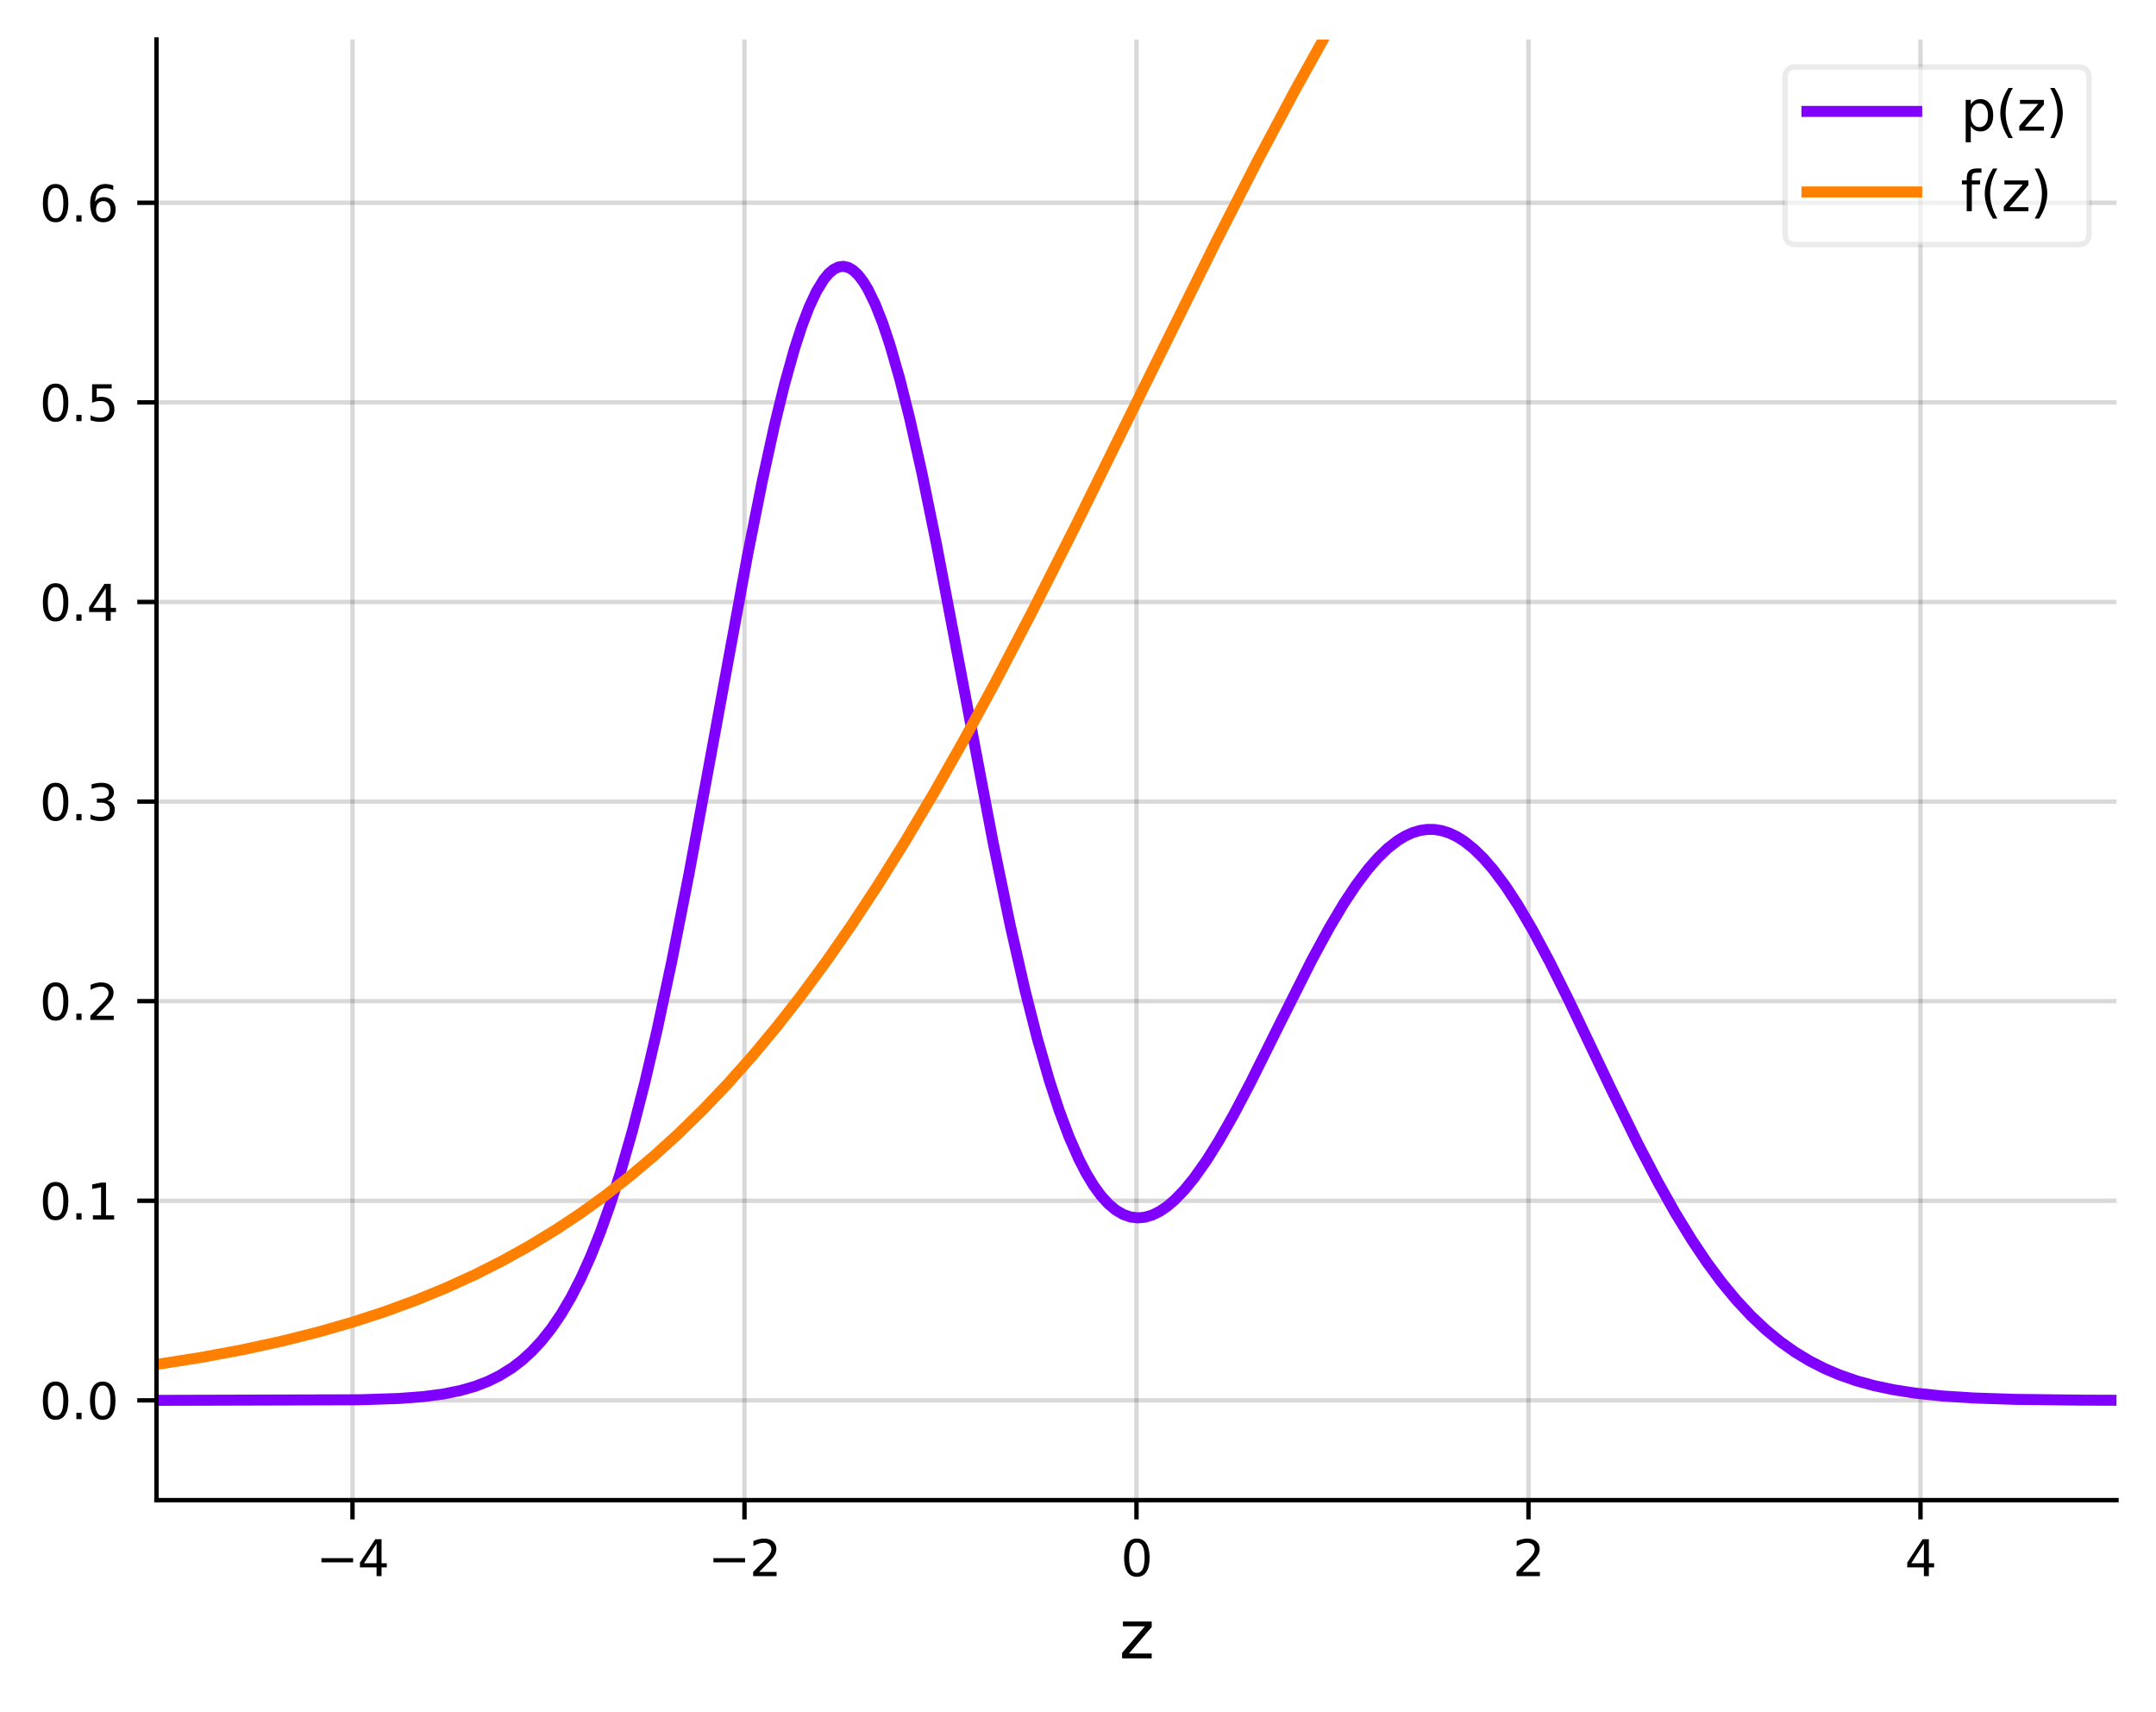 <?xml version="1.0" encoding="utf-8" standalone="no"?>
<!DOCTYPE svg PUBLIC "-//W3C//DTD SVG 1.1//EN"
  "http://www.w3.org/Graphics/SVG/1.1/DTD/svg11.dtd">
<svg xmlns:xlink="http://www.w3.org/1999/xlink" width="392.833pt" height="311.836pt" viewBox="0 0 392.833 311.836" xmlns="http://www.w3.org/2000/svg" version="1.1">
<style>/* === RDF autogenerated palette === */
:root {
    --axis-color: #000;
    --grid-stroke: rgba(0,0,0,0.2);
    --plot3d-stroke: rgba(0,0,0,0.3);
    --plot3d-grid: rgba(0,0,0,0.2);
}
@media (prefers-color-scheme: dark) {
    :root {
        --axis-color: #fff;
        --grid-stroke: rgba(255,255,255,0.2);
        --plot3d-stroke: rgba(255,255,255,0.3);
        --plot3d-grid: rgba(255,255,255,0.2);
    }
}

/* Light‑mode palette */
.black { fill:#000000; stroke:#000000; }:root { --black: #000000; }.c1 { fill:#FF0001; stroke:#FF0001; }:root { --c1: #FF0001; }.c2 { fill:#00FF02; stroke:#00FF02; }:root { --c2: #00FF02; }.c3 { fill:#0000FF; stroke:#0000FF; }:root { --c3: #0000FF; }.c4 { fill:#FF00FF; stroke:#FF00FF; }:root { --c4: #FF00FF; }.c5 { fill:#00FFFF; stroke:#00FFFF; }:root { --c5: #00FFFF; }.c6 { fill:#FFFF00; stroke:#FFFF00; }:root { --c6: #FFFF00; }.c7 { fill:#FF8000; stroke:#FF8000; }:root { --c7: #FF8000; }.c8 { fill:#8000FF; stroke:#8000FF; }:root { --c8: #8000FF; }.gray { fill:#7f7f7f; stroke:#7f7f7f; }:root { --gray: #7f7f7f; }.grey { fill:#7f7f7f; stroke:#7f7f7f; }:root { --grey: #7f7f7f; }.octonary { fill:#bcbd22; stroke:#bcbd22; }:root { --octonary: #bcbd22; }.primary { fill:#d62728; stroke:#d62728; }:root { --primary: #d62728; }.quaternary { fill:#9467bd; stroke:#9467bd; }:root { --quaternary: #9467bd; }.quinary { fill:#8c564b; stroke:#8c564b; }:root { --quinary: #8c564b; }.secondary { fill:#2ca02c; stroke:#2ca02c; }:root { --secondary: #2ca02c; }.senary { fill:#e377c2; stroke:#e377c2; }:root { --senary: #e377c2; }.septenary { fill:#7f7f7f; stroke:#7f7f7f; }:root { --septenary: #7f7f7f; }.tertiary { fill:#1f77b4; stroke:#1f77b4; }:root { --tertiary: #1f77b4; }.white { fill:#ffffff; stroke:#ffffff; }:root { --white: #ffffff; }

/* Dark overrides */
@media (prefers-color-scheme: dark) {
    .black { fill:#FFFFFF; stroke:#FFFFFF; }:root { --black: #FFFFFF; }.c1 { fill:#FF0001; stroke:#FF0001; }:root { --c1: #FF0001; }.c2 { fill:#00FF02; stroke:#00FF02; }:root { --c2: #00FF02; }.c3 { fill:#0000FF; stroke:#0000FF; }:root { --c3: #0000FF; }.c4 { fill:#FF00FF; stroke:#FF00FF; }:root { --c4: #FF00FF; }.c5 { fill:#00FFFF; stroke:#00FFFF; }:root { --c5: #00FFFF; }.c6 { fill:#FFFF00; stroke:#FFFF00; }:root { --c6: #FFFF00; }.c7 { fill:#FF8000; stroke:#FF8000; }:root { --c7: #FF8000; }.c8 { fill:#8000FF; stroke:#8000FF; }:root { --c8: #8000FF; }.gray { fill:#CCCCCC; stroke:#CCCCCC; }:root { --gray: #CCCCCC; }.grey { fill:#CCCCCC; stroke:#CCCCCC; }:root { --grey: #CCCCCC; }.octonary { fill:#E6DB74; stroke:#E6DB74; }:root { --octonary: #E6DB74; }.primary { fill:#FF4A98; stroke:#FF4A98; }:root { --primary: #FF4A98; }.quaternary { fill:#B4A0FF; stroke:#B4A0FF; }:root { --quaternary: #B4A0FF; }.quinary { fill:#FFB86B; stroke:#FFB86B; }:root { --quinary: #FFB86B; }.secondary { fill:#0AFAFA; stroke:#0AFAFA; }:root { --secondary: #0AFAFA; }.senary { fill:#FF79C6; stroke:#FF79C6; }:root { --senary: #FF79C6; }.septenary { fill:#CCCCCC; stroke:#CCCCCC; }:root { --septenary: #CCCCCC; }.tertiary { fill:#7F83FF; stroke:#7F83FF; }:root { --tertiary: #7F83FF; }.white { fill:#000000; stroke:#000000; }:root { --white: #000000; }
}/* Axis, ticks, legend */
text, .text { fill: #000 !important; stroke: none !important; }
.axis line, .axis path,
.tick line, .tick path,
path.domain,
line.grid { stroke: #000 !important; }
.legend text { fill: #000 !important; }

/* Patch paths that relied on currentColor */
.patch path[style*="stroke: currentColor"] { stroke: #000 !important; }

/* Legend background (first child of legend group) */
g.legend > g:first-child > path:first-child {
    fill: rgba(255,255,255,0.8) !important;
    stroke: rgba(0,0,0,0.1) !important;
}
@media (prefers-color-scheme: dark) {
    g.legend > g:first-child > path:first-child {
        fill: rgba(26,26,26,0.8) !important;
        stroke: rgba(255,255,255,0.1) !important;
    }
}

/* 3‑D specific rules */
.plot3d path, .plot3d polygon {
    stroke: rgba(0,0,0,0.3) !important;
}
.plot3d-grid line { stroke: rgba(0,0,0,0.2) !important; }
.plot3d-surface path[style*="fill:"] {
    fill-opacity: 0.9 !important;
}
@media (prefers-color-scheme: dark) {
    .plot3d-surface path[style*="fill:"] {
        fill-opacity: 0.95 !important;
        filter: saturate(1.2) !important;
    }
}</style>

 <defs>
  <style type="text/css">*{stroke-linejoin: round; stroke-linecap: butt}</style>
 </defs>
 <g id="figure_1">
  <g class="patch">
   <path d="M 0 311.836 
L 392.833 311.836 
L 392.833 0 
L 0 0 
L 0 311.836 
z
" style="fill: none"/>
  </g>
  <g id="axes_1">
   <g class="patch">
    <path d="M 28.513 273.312 
L 385.633 273.312 
L 385.633 7.2 
L 28.513 7.2 
L 28.513 273.312 
z
" style="fill: none"/>
   </g>
   <g class="axis">
    <g class="tick xtick">
     <g id="line2d_1">
      <path d="M 64.225 273.312 
L 64.225 7.2 
" clip-path="url(#pb37da57600)" style="fill: none; stroke: #b0b0b0; stroke-opacity: 0.15; stroke-width: 0.8; stroke-linecap: square"/>
     </g>
     <g id="line2d_2">
      <defs>
       <path id="m8a7407658a" d="M 0 0 
L 0 3.5 
" style="stroke: #000000; stroke-width: 0.8"/>
      </defs>
      <g>
       <use xlink:href="#m8a7407658a" x="64.225" y="273.312" style="stroke: #000000; stroke-width: 0.8"/>
      </g>
     </g>
     <g id="text_1" class="text">
      <!-- −4 -->
      <g transform="translate(57.591 287.151) scale(0.09 -0.09)">
       <defs>
        <path id="DejaVuSans-2212" d="M 678 2272 
L 4684 2272 
L 4684 1741 
L 678 1741 
L 678 2272 
z
" transform="scale(0.016)"/>
        <path id="DejaVuSans-34" d="M 2419 4116 
L 825 1625 
L 2419 1625 
L 2419 4116 
z
M 2253 4666 
L 3047 4666 
L 3047 1625 
L 3713 1625 
L 3713 1100 
L 3047 1100 
L 3047 0 
L 2419 0 
L 2419 1100 
L 313 1100 
L 313 1709 
L 2253 4666 
z
" transform="scale(0.016)"/>
       </defs>
       <use xlink:href="#DejaVuSans-2212"/>
       <use xlink:href="#DejaVuSans-34" transform="translate(83.789 0)"/>
      </g>
     </g>
    </g>
    <g class="tick xtick">
     <g id="line2d_3">
      <path d="M 135.649 273.312 
L 135.649 7.2 
" clip-path="url(#pb37da57600)" style="fill: none; stroke: #b0b0b0; stroke-opacity: 0.15; stroke-width: 0.8; stroke-linecap: square"/>
     </g>
     <g id="line2d_4">
      <g>
       <use xlink:href="#m8a7407658a" x="135.649" y="273.312" style="stroke: #000000; stroke-width: 0.8"/>
      </g>
     </g>
     <g id="text_2" class="text">
      <!-- −2 -->
      <g transform="translate(129.015 287.151) scale(0.09 -0.09)">
       <defs>
        <path id="DejaVuSans-32" d="M 1228 531 
L 3431 531 
L 3431 0 
L 469 0 
L 469 531 
Q 828 903 1448 1529 
Q 2069 2156 2228 2338 
Q 2531 2678 2651 2914 
Q 2772 3150 2772 3378 
Q 2772 3750 2511 3984 
Q 2250 4219 1831 4219 
Q 1534 4219 1204 4116 
Q 875 4013 500 3803 
L 500 4441 
Q 881 4594 1212 4672 
Q 1544 4750 1819 4750 
Q 2544 4750 2975 4387 
Q 3406 4025 3406 3419 
Q 3406 3131 3298 2873 
Q 3191 2616 2906 2266 
Q 2828 2175 2409 1742 
Q 1991 1309 1228 531 
z
" transform="scale(0.016)"/>
       </defs>
       <use xlink:href="#DejaVuSans-2212"/>
       <use xlink:href="#DejaVuSans-32" transform="translate(83.789 0)"/>
      </g>
     </g>
    </g>
    <g class="tick xtick">
     <g id="line2d_5">
      <path d="M 207.073 273.312 
L 207.073 7.2 
" clip-path="url(#pb37da57600)" style="fill: none; stroke: #b0b0b0; stroke-opacity: 0.15; stroke-width: 0.8; stroke-linecap: square"/>
     </g>
     <g id="line2d_6">
      <g>
       <use xlink:href="#m8a7407658a" x="207.073" y="273.312" style="stroke: #000000; stroke-width: 0.8"/>
      </g>
     </g>
     <g id="text_3" class="text">
      <!-- 0 -->
      <g transform="translate(204.21 287.151) scale(0.09 -0.09)">
       <defs>
        <path id="DejaVuSans-30" d="M 2034 4250 
Q 1547 4250 1301 3770 
Q 1056 3291 1056 2328 
Q 1056 1369 1301 889 
Q 1547 409 2034 409 
Q 2525 409 2770 889 
Q 3016 1369 3016 2328 
Q 3016 3291 2770 3770 
Q 2525 4250 2034 4250 
z
M 2034 4750 
Q 2819 4750 3233 4129 
Q 3647 3509 3647 2328 
Q 3647 1150 3233 529 
Q 2819 -91 2034 -91 
Q 1250 -91 836 529 
Q 422 1150 422 2328 
Q 422 3509 836 4129 
Q 1250 4750 2034 4750 
z
" transform="scale(0.016)"/>
       </defs>
       <use xlink:href="#DejaVuSans-30"/>
      </g>
     </g>
    </g>
    <g class="tick xtick">
     <g id="line2d_7">
      <path d="M 278.497 273.312 
L 278.497 7.2 
" clip-path="url(#pb37da57600)" style="fill: none; stroke: #b0b0b0; stroke-opacity: 0.15; stroke-width: 0.8; stroke-linecap: square"/>
     </g>
     <g id="line2d_8">
      <g>
       <use xlink:href="#m8a7407658a" x="278.497" y="273.312" style="stroke: #000000; stroke-width: 0.8"/>
      </g>
     </g>
     <g id="text_4" class="text">
      <!-- 2 -->
      <g transform="translate(275.634 287.151) scale(0.09 -0.09)">
       <use xlink:href="#DejaVuSans-32"/>
      </g>
     </g>
    </g>
    <g class="tick xtick">
     <g id="line2d_9">
      <path d="M 349.921 273.312 
L 349.921 7.2 
" clip-path="url(#pb37da57600)" style="fill: none; stroke: #b0b0b0; stroke-opacity: 0.15; stroke-width: 0.8; stroke-linecap: square"/>
     </g>
     <g id="line2d_10">
      <g>
       <use xlink:href="#m8a7407658a" x="349.921" y="273.312" style="stroke: #000000; stroke-width: 0.8"/>
      </g>
     </g>
     <g id="text_5" class="text">
      <!-- 4 -->
      <g transform="translate(347.058 287.151) scale(0.09 -0.09)">
       <use xlink:href="#DejaVuSans-34"/>
      </g>
     </g>
    </g>
    <g id="text_6" class="text">
     <!-- z -->
     <g transform="translate(203.924 302.14) scale(0.12 -0.12)">
      <defs>
       <path id="DejaVuSans-7a" d="M 353 3500 
L 3084 3500 
L 3084 2975 
L 922 459 
L 3084 459 
L 3084 0 
L 275 0 
L 275 525 
L 2438 3041 
L 353 3041 
L 353 3500 
z
" transform="scale(0.016)"/>
      </defs>
      <use xlink:href="#DejaVuSans-7a"/>
     </g>
    </g>
   </g>
   <g class="axis">
    <g class="tick ytick">
     <g id="line2d_11">
      <path d="M 28.513 255.13 
L 385.633 255.13 
" clip-path="url(#pb37da57600)" style="fill: none; stroke: #b0b0b0; stroke-opacity: 0.15; stroke-width: 0.8; stroke-linecap: square"/>
     </g>
     <g id="line2d_12">
      <defs>
       <path id="m527056c5a1" d="M 0 0 
L -3.5 0 
" style="stroke: #000000; stroke-width: 0.8"/>
      </defs>
      <g>
       <use xlink:href="#m527056c5a1" x="28.513" y="255.13" style="stroke: #000000; stroke-width: 0.8"/>
      </g>
     </g>
     <g id="text_7" class="text">
      <!-- 0.0 -->
      <g transform="translate(7.2 258.549) scale(0.09 -0.09)">
       <defs>
        <path id="DejaVuSans-2e" d="M 684 794 
L 1344 794 
L 1344 0 
L 684 0 
L 684 794 
z
" transform="scale(0.016)"/>
       </defs>
       <use xlink:href="#DejaVuSans-30"/>
       <use xlink:href="#DejaVuSans-2e" transform="translate(63.623 0)"/>
       <use xlink:href="#DejaVuSans-30" transform="translate(95.41 0)"/>
      </g>
     </g>
    </g>
    <g class="tick ytick">
     <g id="line2d_13">
      <path d="M 28.513 218.766 
L 385.633 218.766 
" clip-path="url(#pb37da57600)" style="fill: none; stroke: #b0b0b0; stroke-opacity: 0.15; stroke-width: 0.8; stroke-linecap: square"/>
     </g>
     <g id="line2d_14">
      <g>
       <use xlink:href="#m527056c5a1" x="28.513" y="218.766" style="stroke: #000000; stroke-width: 0.8"/>
      </g>
     </g>
     <g id="text_8" class="text">
      <!-- 0.1 -->
      <g transform="translate(7.2 222.185) scale(0.09 -0.09)">
       <defs>
        <path id="DejaVuSans-31" d="M 794 531 
L 1825 531 
L 1825 4091 
L 703 3866 
L 703 4441 
L 1819 4666 
L 2450 4666 
L 2450 531 
L 3481 531 
L 3481 0 
L 794 0 
L 794 531 
z
" transform="scale(0.016)"/>
       </defs>
       <use xlink:href="#DejaVuSans-30"/>
       <use xlink:href="#DejaVuSans-2e" transform="translate(63.623 0)"/>
       <use xlink:href="#DejaVuSans-31" transform="translate(95.41 0)"/>
      </g>
     </g>
    </g>
    <g class="tick ytick">
     <g id="line2d_15">
      <path d="M 28.513 182.401 
L 385.633 182.401 
" clip-path="url(#pb37da57600)" style="fill: none; stroke: #b0b0b0; stroke-opacity: 0.15; stroke-width: 0.8; stroke-linecap: square"/>
     </g>
     <g id="line2d_16">
      <g>
       <use xlink:href="#m527056c5a1" x="28.513" y="182.401" style="stroke: #000000; stroke-width: 0.8"/>
      </g>
     </g>
     <g id="text_9" class="text">
      <!-- 0.2 -->
      <g transform="translate(7.2 185.821) scale(0.09 -0.09)">
       <use xlink:href="#DejaVuSans-30"/>
       <use xlink:href="#DejaVuSans-2e" transform="translate(63.623 0)"/>
       <use xlink:href="#DejaVuSans-32" transform="translate(95.41 0)"/>
      </g>
     </g>
    </g>
    <g class="tick ytick">
     <g id="line2d_17">
      <path d="M 28.513 146.037 
L 385.633 146.037 
" clip-path="url(#pb37da57600)" style="fill: none; stroke: #b0b0b0; stroke-opacity: 0.15; stroke-width: 0.8; stroke-linecap: square"/>
     </g>
     <g id="line2d_18">
      <g>
       <use xlink:href="#m527056c5a1" x="28.513" y="146.037" style="stroke: #000000; stroke-width: 0.8"/>
      </g>
     </g>
     <g id="text_10" class="text">
      <!-- 0.3 -->
      <g transform="translate(7.2 149.456) scale(0.09 -0.09)">
       <defs>
        <path id="DejaVuSans-33" d="M 2597 2516 
Q 3050 2419 3304 2112 
Q 3559 1806 3559 1356 
Q 3559 666 3084 287 
Q 2609 -91 1734 -91 
Q 1441 -91 1130 -33 
Q 819 25 488 141 
L 488 750 
Q 750 597 1062 519 
Q 1375 441 1716 441 
Q 2309 441 2620 675 
Q 2931 909 2931 1356 
Q 2931 1769 2642 2001 
Q 2353 2234 1838 2234 
L 1294 2234 
L 1294 2753 
L 1863 2753 
Q 2328 2753 2575 2939 
Q 2822 3125 2822 3475 
Q 2822 3834 2567 4026 
Q 2313 4219 1838 4219 
Q 1578 4219 1281 4162 
Q 984 4106 628 3988 
L 628 4550 
Q 988 4650 1302 4700 
Q 1616 4750 1894 4750 
Q 2613 4750 3031 4423 
Q 3450 4097 3450 3541 
Q 3450 3153 3228 2886 
Q 3006 2619 2597 2516 
z
" transform="scale(0.016)"/>
       </defs>
       <use xlink:href="#DejaVuSans-30"/>
       <use xlink:href="#DejaVuSans-2e" transform="translate(63.623 0)"/>
       <use xlink:href="#DejaVuSans-33" transform="translate(95.41 0)"/>
      </g>
     </g>
    </g>
    <g class="tick ytick">
     <g id="line2d_19">
      <path d="M 28.513 109.673 
L 385.633 109.673 
" clip-path="url(#pb37da57600)" style="fill: none; stroke: #b0b0b0; stroke-opacity: 0.15; stroke-width: 0.8; stroke-linecap: square"/>
     </g>
     <g id="line2d_20">
      <g>
       <use xlink:href="#m527056c5a1" x="28.513" y="109.673" style="stroke: #000000; stroke-width: 0.8"/>
      </g>
     </g>
     <g id="text_11" class="text">
      <!-- 0.4 -->
      <g transform="translate(7.2 113.092) scale(0.09 -0.09)">
       <use xlink:href="#DejaVuSans-30"/>
       <use xlink:href="#DejaVuSans-2e" transform="translate(63.623 0)"/>
       <use xlink:href="#DejaVuSans-34" transform="translate(95.41 0)"/>
      </g>
     </g>
    </g>
    <g class="tick ytick">
     <g id="line2d_21">
      <path d="M 28.513 73.308 
L 385.633 73.308 
" clip-path="url(#pb37da57600)" style="fill: none; stroke: #b0b0b0; stroke-opacity: 0.15; stroke-width: 0.8; stroke-linecap: square"/>
     </g>
     <g id="line2d_22">
      <g>
       <use xlink:href="#m527056c5a1" x="28.513" y="73.308" style="stroke: #000000; stroke-width: 0.8"/>
      </g>
     </g>
     <g id="text_12" class="text">
      <!-- 0.5 -->
      <g transform="translate(7.2 76.728) scale(0.09 -0.09)">
       <defs>
        <path id="DejaVuSans-35" d="M 691 4666 
L 3169 4666 
L 3169 4134 
L 1269 4134 
L 1269 2991 
Q 1406 3038 1543 3061 
Q 1681 3084 1819 3084 
Q 2600 3084 3056 2656 
Q 3513 2228 3513 1497 
Q 3513 744 3044 326 
Q 2575 -91 1722 -91 
Q 1428 -91 1123 -41 
Q 819 9 494 109 
L 494 744 
Q 775 591 1075 516 
Q 1375 441 1709 441 
Q 2250 441 2565 725 
Q 2881 1009 2881 1497 
Q 2881 1984 2565 2268 
Q 2250 2553 1709 2553 
Q 1456 2553 1204 2497 
Q 953 2441 691 2322 
L 691 4666 
z
" transform="scale(0.016)"/>
       </defs>
       <use xlink:href="#DejaVuSans-30"/>
       <use xlink:href="#DejaVuSans-2e" transform="translate(63.623 0)"/>
       <use xlink:href="#DejaVuSans-35" transform="translate(95.41 0)"/>
      </g>
     </g>
    </g>
    <g class="tick ytick">
     <g id="line2d_23">
      <path d="M 28.513 36.944 
L 385.633 36.944 
" clip-path="url(#pb37da57600)" style="fill: none; stroke: #b0b0b0; stroke-opacity: 0.15; stroke-width: 0.8; stroke-linecap: square"/>
     </g>
     <g id="line2d_24">
      <g>
       <use xlink:href="#m527056c5a1" x="28.513" y="36.944" style="stroke: #000000; stroke-width: 0.8"/>
      </g>
     </g>
     <g id="text_13" class="text">
      <!-- 0.6 -->
      <g transform="translate(7.2 40.363) scale(0.09 -0.09)">
       <defs>
        <path id="DejaVuSans-36" d="M 2113 2584 
Q 1688 2584 1439 2293 
Q 1191 2003 1191 1497 
Q 1191 994 1439 701 
Q 1688 409 2113 409 
Q 2538 409 2786 701 
Q 3034 994 3034 1497 
Q 3034 2003 2786 2293 
Q 2538 2584 2113 2584 
z
M 3366 4563 
L 3366 3988 
Q 3128 4100 2886 4159 
Q 2644 4219 2406 4219 
Q 1781 4219 1451 3797 
Q 1122 3375 1075 2522 
Q 1259 2794 1537 2939 
Q 1816 3084 2150 3084 
Q 2853 3084 3261 2657 
Q 3669 2231 3669 1497 
Q 3669 778 3244 343 
Q 2819 -91 2113 -91 
Q 1303 -91 875 529 
Q 447 1150 447 2328 
Q 447 3434 972 4092 
Q 1497 4750 2381 4750 
Q 2619 4750 2861 4703 
Q 3103 4656 3366 4563 
z
" transform="scale(0.016)"/>
       </defs>
       <use xlink:href="#DejaVuSans-30"/>
       <use xlink:href="#DejaVuSans-2e" transform="translate(63.623 0)"/>
       <use xlink:href="#DejaVuSans-36" transform="translate(95.41 0)"/>
      </g>
     </g>
    </g>
   </g>
   <g id="line2d_25">
    <path d="M 28.513 255.13 
L 65.61 255.024 
L 72.762 254.783 
L 77.231 254.44 
L 80.807 253.968 
L 83.936 253.332 
L 86.617 252.557 
L 88.852 251.698 
L 91.087 250.596 
L 93.322 249.2 
L 95.11 247.83 
L 96.897 246.201 
L 98.685 244.275 
L 100.473 242.017 
L 102.261 239.389 
L 104.049 236.351 
L 105.837 232.867 
L 107.625 228.901 
L 109.412 224.422 
L 111.2 219.402 
L 112.988 213.822 
L 115.223 206.04 
L 117.458 197.36 
L 119.692 187.808 
L 122.374 175.277 
L 125.503 159.4 
L 129.525 137.623 
L 136.23 101.024 
L 138.912 87.553 
L 141.146 77.354 
L 142.934 70.058 
L 144.722 63.664 
L 146.063 59.528 
L 147.404 56.004 
L 148.745 53.128 
L 150.086 50.929 
L 150.979 49.851 
L 151.873 49.088 
L 152.767 48.644 
L 153.661 48.522 
L 154.555 48.721 
L 155.449 49.24 
L 156.343 50.076 
L 157.237 51.226 
L 158.131 52.684 
L 159.472 55.431 
L 160.813 58.824 
L 162.153 62.826 
L 163.941 69.038 
L 165.729 76.144 
L 167.964 86.09 
L 170.646 99.228 
L 174.221 117.988 
L 180.926 153.372 
L 184.054 168.529 
L 186.736 180.307 
L 188.971 189.102 
L 191.206 196.88 
L 192.994 202.336 
L 194.781 207.098 
L 196.569 211.164 
L 197.91 213.762 
L 199.251 215.98 
L 200.592 217.825 
L 201.933 219.309 
L 203.274 220.443 
L 204.615 221.241 
L 205.955 221.717 
L 207.296 221.884 
L 208.637 221.759 
L 209.978 221.357 
L 211.319 220.694 
L 212.66 219.786 
L 214.001 218.649 
L 215.789 216.803 
L 217.576 214.616 
L 219.811 211.457 
L 222.046 207.892 
L 224.728 203.178 
L 227.856 197.23 
L 233.22 186.442 
L 239.03 174.878 
L 242.159 169.115 
L 244.841 164.61 
L 247.076 161.242 
L 249.31 158.285 
L 251.098 156.248 
L 252.886 154.526 
L 254.674 153.138 
L 256.015 152.325 
L 257.356 151.715 
L 258.697 151.309 
L 260.037 151.111 
L 261.378 151.122 
L 262.719 151.343 
L 264.06 151.771 
L 265.401 152.404 
L 266.742 153.239 
L 268.53 154.656 
L 270.317 156.408 
L 272.105 158.476 
L 274.34 161.473 
L 276.575 164.883 
L 279.257 169.447 
L 282.385 175.297 
L 285.961 182.478 
L 293.559 198.426 
L 298.476 208.464 
L 302.052 215.312 
L 305.18 220.879 
L 308.309 225.99 
L 310.991 229.979 
L 313.672 233.596 
L 316.354 236.841 
L 319.036 239.722 
L 321.718 242.253 
L 324.399 244.454 
L 327.081 246.35 
L 329.763 247.968 
L 332.445 249.334 
L 335.126 250.477 
L 338.255 251.566 
L 341.384 252.429 
L 344.96 253.19 
L 348.982 253.815 
L 353.899 254.332 
L 359.709 254.703 
L 367.308 254.952 
L 379.375 255.091 
L 385.633 255.113 
L 385.633 255.113 
" clip-path="url(#pb37da57600)" style="fill: none; stroke: #8000ff; stroke-width: 2; stroke-linecap: square"/>
   </g>
   <g id="line2d_26">
    <path d="M 28.513 248.589 
L 36.558 247.325 
L 44.156 245.914 
L 51.308 244.36 
L 58.012 242.675 
L 64.27 240.874 
L 70.08 238.98 
L 75.89 236.848 
L 81.254 234.645 
L 86.617 232.195 
L 91.534 229.711 
L 96.451 226.981 
L 101.367 223.984 
L 105.837 221.012 
L 110.306 217.788 
L 114.776 214.297 
L 119.245 210.525 
L 123.715 206.456 
L 128.185 202.078 
L 132.654 197.378 
L 137.124 192.347 
L 141.593 186.974 
L 146.063 181.255 
L 150.533 175.186 
L 155.002 168.766 
L 159.919 161.305 
L 164.835 153.436 
L 170.199 144.406 
L 175.562 134.942 
L 181.373 124.248 
L 188.077 111.42 
L 196.122 95.498 
L 208.19 71.033 
L 221.599 43.984 
L 229.197 29.151 
L 235.902 16.556 
L 241.712 6.103 
L 245.824 -1 
L 245.824 -1 
" clip-path="url(#pb37da57600)" style="fill: none; stroke: #ff8000; stroke-width: 2; stroke-linecap: square"/>
   </g>
   <g class="patch">
    <path d="M 28.513 273.312 
L 28.513 7.2 
" style="fill: none; stroke: #000000; stroke-width: 0.8; stroke-linejoin: miter; stroke-linecap: square"/>
   </g>
   <g class="patch">
    <path d="M 28.513 273.312 
L 385.633 273.312 
" style="fill: none; stroke: #000000; stroke-width: 0.8; stroke-linejoin: miter; stroke-linecap: square"/>
   </g>
   <g class="legend">
    <g class="patch">
     <path d="M 327.233 44.556 
L 378.633 44.556 
Q 380.633 44.556 380.633 42.556 
L 380.633 14.2 
Q 380.633 12.2 378.633 12.2 
L 327.233 12.2 
Q 325.233 12.2 325.233 14.2 
L 325.233 42.556 
Q 325.233 44.556 327.233 44.556 
z
" style="fill: #ffffff; opacity: 0.8; stroke: #cccccc; stroke-linejoin: miter"/>
    </g>
    <g id="line2d_27">
     <path d="M 329.233 20.298 
L 339.233 20.298 
L 349.233 20.298 
" style="fill: none; stroke: #8000ff; stroke-width: 2; stroke-linecap: square"/>
    </g>
    <g id="text_14" class="text">
     <!-- p(z) -->
     <g transform="translate(357.233 23.798) scale(0.1 -0.1)">
      <defs>
       <path id="DejaVuSans-70" d="M 1159 525 
L 1159 -1331 
L 581 -1331 
L 581 3500 
L 1159 3500 
L 1159 2969 
Q 1341 3281 1617 3432 
Q 1894 3584 2278 3584 
Q 2916 3584 3314 3078 
Q 3713 2572 3713 1747 
Q 3713 922 3314 415 
Q 2916 -91 2278 -91 
Q 1894 -91 1617 61 
Q 1341 213 1159 525 
z
M 3116 1747 
Q 3116 2381 2855 2742 
Q 2594 3103 2138 3103 
Q 1681 3103 1420 2742 
Q 1159 2381 1159 1747 
Q 1159 1113 1420 752 
Q 1681 391 2138 391 
Q 2594 391 2855 752 
Q 3116 1113 3116 1747 
z
" transform="scale(0.016)"/>
       <path id="DejaVuSans-28" d="M 1984 4856 
Q 1566 4138 1362 3434 
Q 1159 2731 1159 2009 
Q 1159 1288 1364 580 
Q 1569 -128 1984 -844 
L 1484 -844 
Q 1016 -109 783 600 
Q 550 1309 550 2009 
Q 550 2706 781 3412 
Q 1013 4119 1484 4856 
L 1984 4856 
z
" transform="scale(0.016)"/>
       <path id="DejaVuSans-29" d="M 513 4856 
L 1013 4856 
Q 1481 4119 1714 3412 
Q 1947 2706 1947 2009 
Q 1947 1309 1714 600 
Q 1481 -109 1013 -844 
L 513 -844 
Q 928 -128 1133 580 
Q 1338 1288 1338 2009 
Q 1338 2731 1133 3434 
Q 928 4138 513 4856 
z
" transform="scale(0.016)"/>
      </defs>
      <use xlink:href="#DejaVuSans-70"/>
      <use xlink:href="#DejaVuSans-28" transform="translate(63.477 0)"/>
      <use xlink:href="#DejaVuSans-7a" transform="translate(102.49 0)"/>
      <use xlink:href="#DejaVuSans-29" transform="translate(154.98 0)"/>
     </g>
    </g>
    <g id="line2d_28">
     <path d="M 329.233 34.977 
L 339.233 34.977 
L 349.233 34.977 
" style="fill: none; stroke: #ff8000; stroke-width: 2; stroke-linecap: square"/>
    </g>
    <g id="text_15" class="text">
     <!-- f(z) -->
     <g transform="translate(357.233 38.477) scale(0.1 -0.1)">
      <defs>
       <path id="DejaVuSans-66" d="M 2375 4863 
L 2375 4384 
L 1825 4384 
Q 1516 4384 1395 4259 
Q 1275 4134 1275 3809 
L 1275 3500 
L 2222 3500 
L 2222 3053 
L 1275 3053 
L 1275 0 
L 697 0 
L 697 3053 
L 147 3053 
L 147 3500 
L 697 3500 
L 697 3744 
Q 697 4328 969 4595 
Q 1241 4863 1831 4863 
L 2375 4863 
z
" transform="scale(0.016)"/>
      </defs>
      <use xlink:href="#DejaVuSans-66"/>
      <use xlink:href="#DejaVuSans-28" transform="translate(35.205 0)"/>
      <use xlink:href="#DejaVuSans-7a" transform="translate(74.219 0)"/>
      <use xlink:href="#DejaVuSans-29" transform="translate(126.709 0)"/>
     </g>
    </g>
   </g>
  </g>
 </g>
 <defs>
  <clipPath id="pb37da57600">
   <rect x="28.513" y="7.2" width="357.12" height="266.112"/>
  </clipPath>
 </defs>
</svg>
